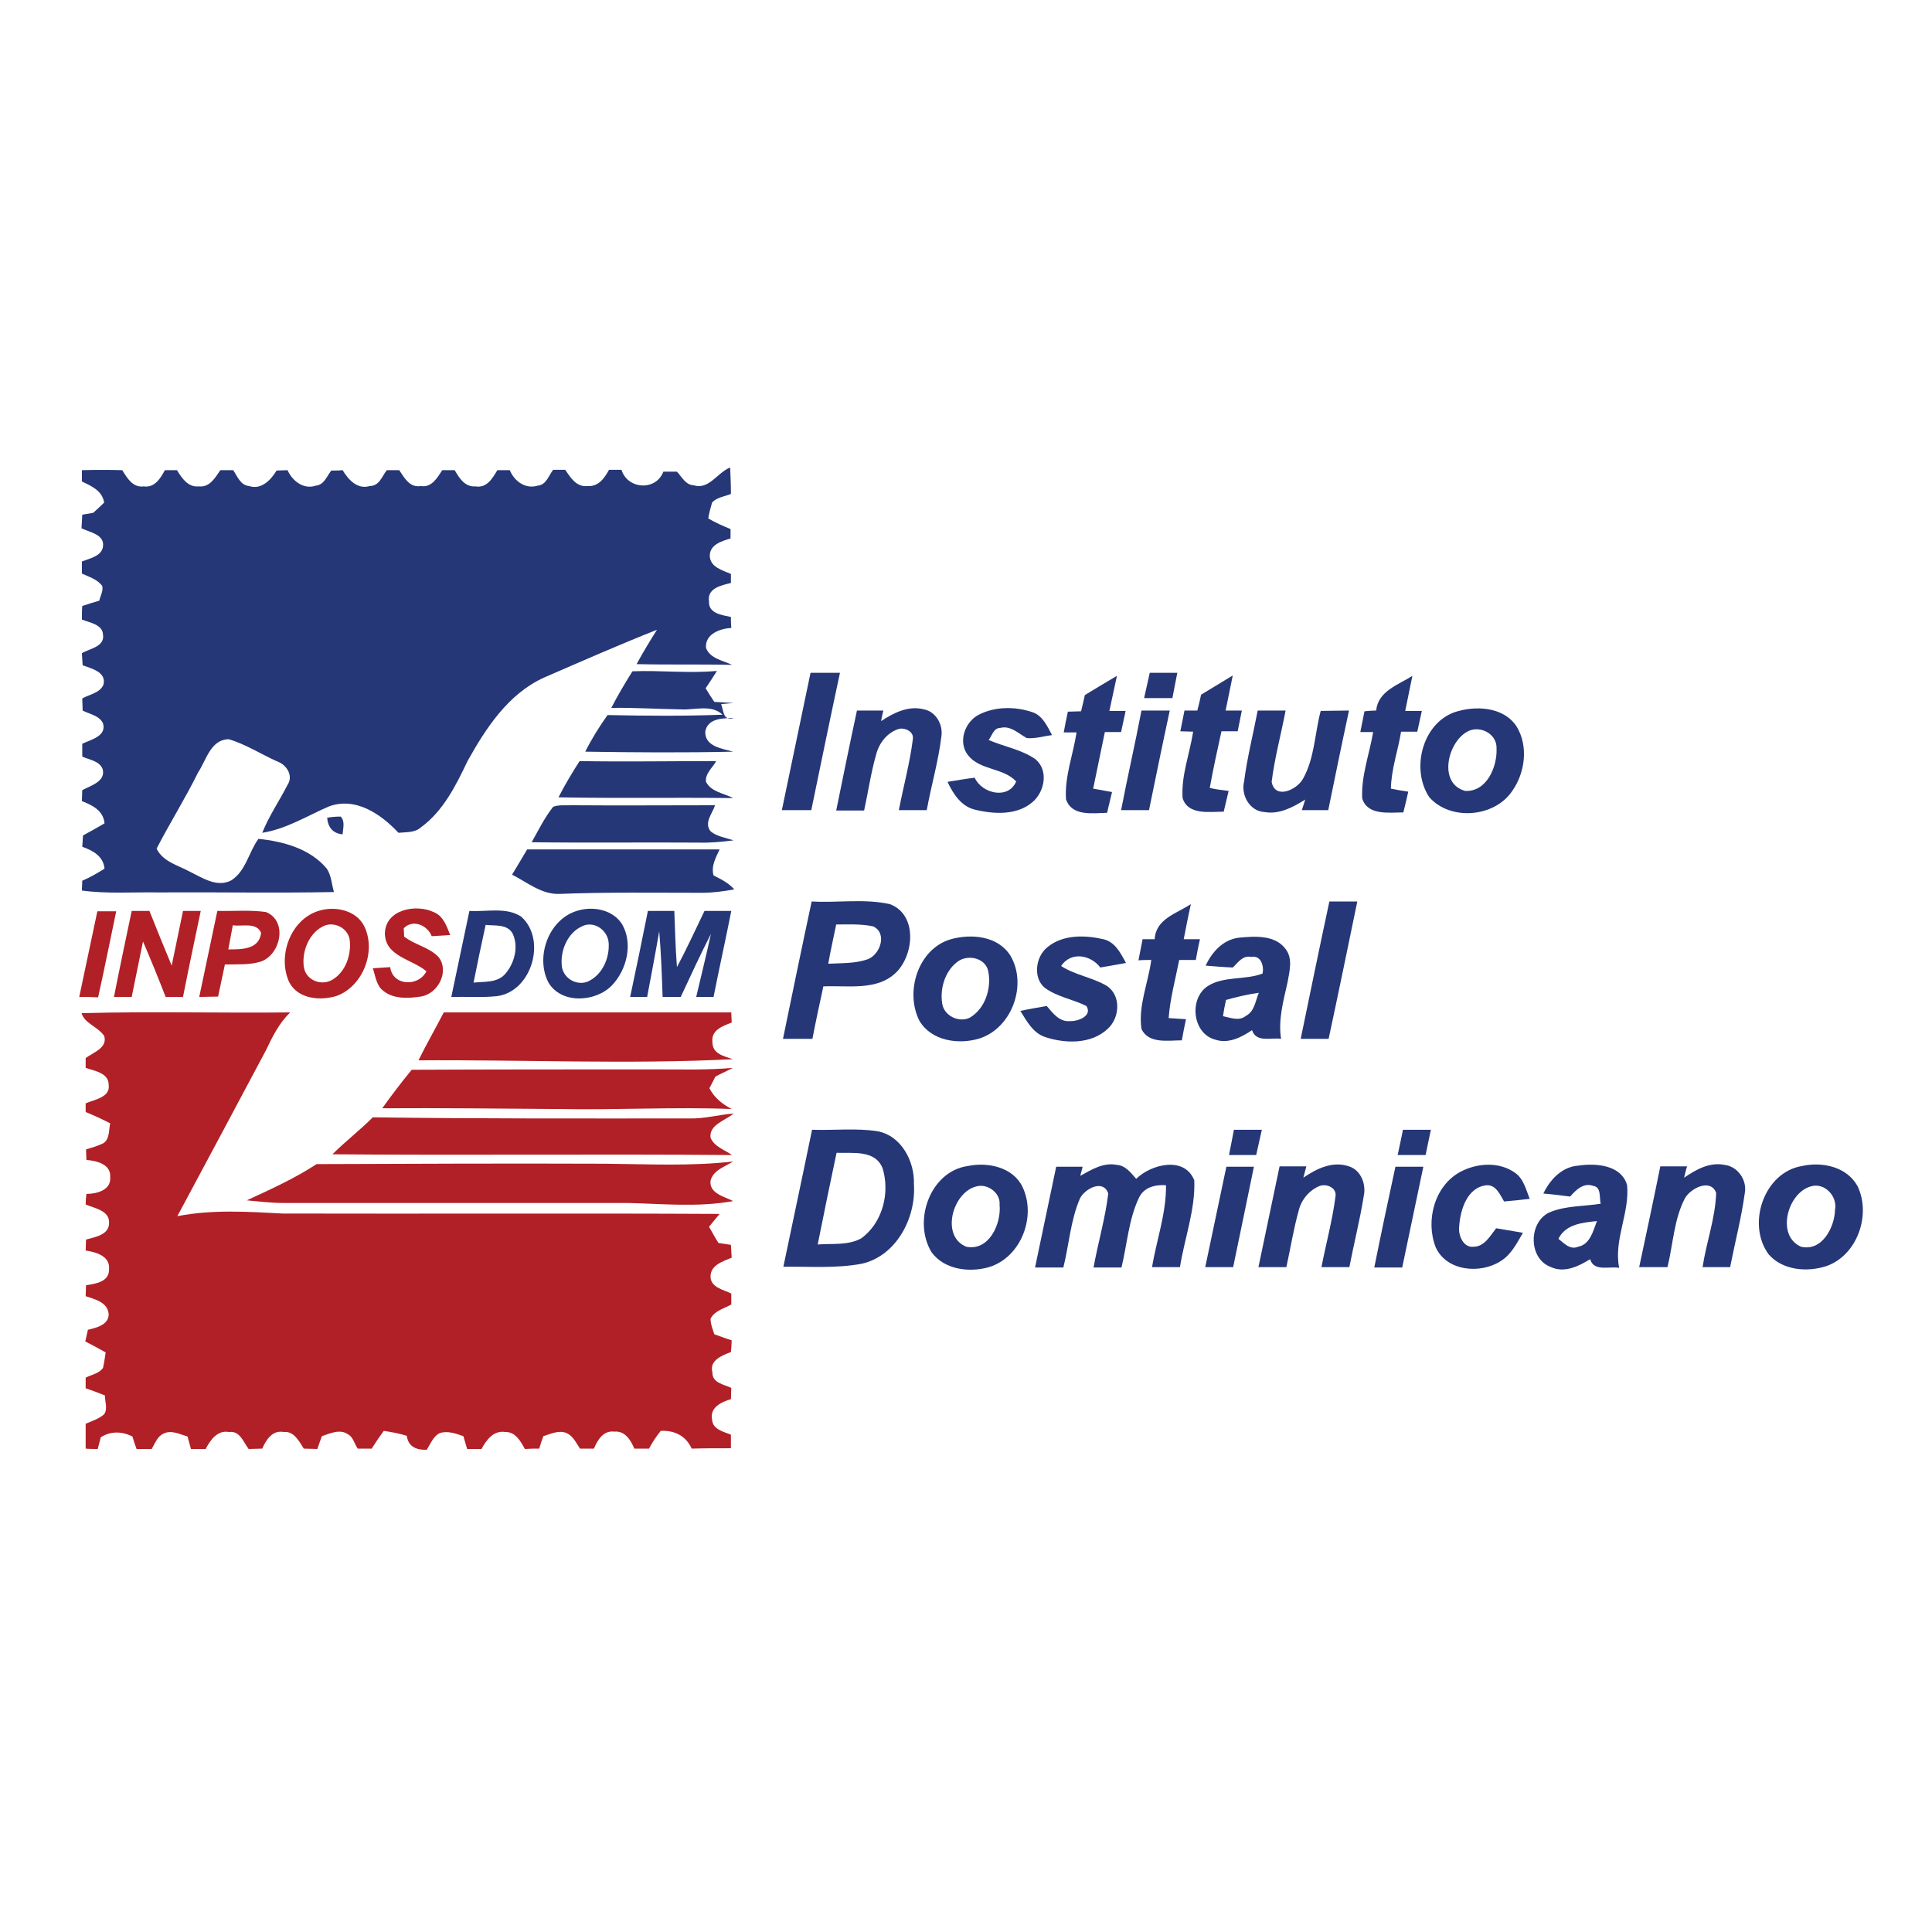 <?xml version="1.0" encoding="utf-8"?>
<!-- Generator: Adobe Illustrator 21.0.2, SVG Export Plug-In . SVG Version: 6.00 Build 0)  -->
<svg version="1.1" id="Layer_1" xmlns="http://www.w3.org/2000/svg" xmlns:xlink="http://www.w3.org/1999/xlink" x="0px" y="0px"
	 viewBox="0 0 512 512" style="enable-background:new 0 0 512 512;" xml:space="preserve">
<style type="text/css">
	.st0{fill:#FFFFFF;}
	.st1{fill:#263777;}
	.st2{fill:#B12026;}
</style>
<g id="Layer_1_1_">
	<g>
		<rect class="st0" width="512" height="512"/>
	</g>
</g>
<g id="Layer_2">
	<g id="_x23_002b7eff">
		<path class="st1" d="M21.7,124.6c3.6-0.1,7.1-0.1,10.7,0c1.3,2.1,2.8,4.7,5.7,4.3c2.9,0.4,4.4-2.1,5.6-4.3c0.8,0,2.4,0,3.2,0
			c1.3,2.1,2.9,4.6,5.8,4.3c2.9,0.3,4.3-2.3,5.7-4.3c1.1,0,2.3,0,3.4,0c1.1,1.6,1.9,4,4.2,4.2c3.2,1.1,5.8-1.6,7.3-4.1
			c1,0,1.9-0.1,2.9-0.1c1.3,2.9,4.3,5.2,7.5,4.1c2.2-0.2,2.9-2.5,4.1-4c1,0,2,0,3-0.1c1.5,2.5,3.9,5.2,7.2,4.2
			c2.5,0,3.2-2.5,4.5-4.2c0.8,0,2.5,0,3.3,0c1.4,2.1,2.8,4.7,5.7,4.2c2.9,0.5,4.4-2.2,5.7-4.2c0.8,0,2.4,0,3.3,0
			c1.2,2.1,2.7,4.5,5.5,4.3c3,0.5,4.5-2.1,5.8-4.3c1.1,0,2.2,0,3.3,0c1.2,2.9,4.1,5.1,7.4,4.1c2.3-0.2,2.9-2.7,4.1-4.2
			c1,0,2.1,0,3.2,0c1.4,2.1,3,4.7,6,4.3c2.8,0.2,4.4-2.1,5.6-4.3c0.8,0,2.5,0,3.3,0c1.6,5.2,9.1,5.7,11.1,0.5c1.2,0,2.4,0,3.6,0
			c1.3,1.4,2.3,3.5,4.4,3.6c4.1,1.3,6.3-3.4,9.7-4.7c0.1,2.3,0.2,4.6,0.2,7c-1.7,0.7-3.8,0.9-5,2.3c-0.4,1.4-0.8,2.8-1,4.2
			c1.9,1.1,3.9,2,5.9,2.8c0,0.6,0,1.9,0,2.5c-2.3,0.7-5.5,1.6-5.5,4.6c0.1,3,3.3,3.8,5.6,4.8c0,0.6,0,1.8,0,2.4
			c-2.5,0.6-6.4,1.4-5.8,4.9c-0.2,3.2,3.5,3.6,5.8,4.1c0,1,0,1.9,0.1,2.9c-3,0.2-7,1.6-6.7,5.3c1.1,2.9,4.5,3.3,6.9,4.5
			c-8.4-0.2-16.9,0-25.3-0.2c1.7-3.1,3.5-6.1,5.4-9.1c-10.1,4-20.1,8.4-30,12.7c-9.4,4.3-15.3,13.3-20.2,22.1
			c-3.1,6.5-6.4,13.2-12.4,17.6c-1.6,1.4-3.9,1.2-5.9,1.4c-4.6-4.9-11.3-9.6-18.4-7c-5.8,2.5-11.3,6-17.7,7
			c1.8-4.5,4.5-8.4,6.7-12.7c1.6-2.4-0.2-5.3-2.7-6.2c-4.3-1.9-8.4-4.6-12.9-5.9c-4.8,0.1-5.9,5.5-8.1,8.8
			c-3.4,6.9-7.5,13.4-11,20.2c1.7,3.5,5.7,4.4,8.8,6.1c3.3,1.6,7.2,4.3,11,2.3c3.9-2.5,4.6-7.5,7.2-11c6.6,0.7,13.7,2.6,18.1,7.9
			c1.2,1.8,1.3,4.1,1.9,6.2c-15.5,0.3-31.1,0-46.7,0.1c-6.7-0.1-13.5,0.4-20.1-0.5c0-0.7,0.1-2,0.1-2.6c2.1-0.9,4-2,5.9-3.2
			c-0.3-3.3-3.1-4.8-5.9-5.8c0.1-1,0.1-2,0.2-3c1.9-1,3.8-2.1,5.7-3.2c-0.3-3.4-3.2-4.8-6-5.9c0-0.7,0.1-2.2,0.1-2.9
			c2.2-1.2,6.3-2.3,5.4-5.6c-0.9-2.2-3.5-2.4-5.4-3.3c0-0.9,0-2.6,0-3.4c2.3-1.1,6.5-2,5.5-5.4c-1-2.1-3.5-2.4-5.4-3.4
			c0-1.1-0.1-2.1-0.1-3.2c1.9-1.1,4.6-1.4,5.6-3.6c0.9-3.4-3.1-4.3-5.5-5.2c-0.1-1.1-0.1-2.1-0.2-3.2c2-1.2,6.1-1.7,5.6-4.9
			c-0.1-2.7-3.5-3.2-5.6-4c0-1.2,0-2.4,0.1-3.6c1.5-0.5,3-1,4.5-1.4c0.3-1.3,1.1-2.6,0.8-3.9c-1.3-1.8-3.5-2.4-5.4-3.3
			c0-1.1,0-2.1,0-3.2c2-0.8,5.3-1.4,5.6-4c0.4-3.2-3.5-3.7-5.7-4.8c0.1-1.2,0.1-2.4,0.2-3.6c0.7-0.1,2.2-0.4,2.9-0.5
			c1-0.9,2-1.8,2.9-2.7c-0.5-3.2-3.4-4.4-5.9-5.6C21.7,127,21.7,125.4,21.7,124.6z"/>
		<path class="st1" d="M167.6,177.9c7.5-0.3,14.9,0.6,22.4-0.1c-1,1.6-2,3.1-3,4.6c0.7,1.2,1.5,2.4,2.3,3.6c1.7,0.1,3.4,0.2,5.1,0.3
			c-0.8,0.1-2.5,0.2-3.3,0.3c0.7,1.6,0.4,4.6,3.4,3.7c-2.8,0-7,0-7.6,3.6c-0.1,4,4.6,4.5,7.4,5.3c-13.1,0.3-26.1,0.2-39.2,0
			c1.7-3.4,3.7-6.6,5.9-9.7c10.2,0.2,20.3,0.3,30.5-0.1c-3-2.8-7.3-1.2-11-1.4c-6.2-0.1-12.3-0.5-18.5-0.4
			C163.7,184.3,165.6,181.1,167.6,177.9z"/>
		<path class="st1" d="M207.2,214.7c2.5-12.1,5.1-24.3,7.6-36.4c2.6,0,5.2,0,7.8,0c-2.6,12.1-5.1,24.3-7.6,36.4
			C212.4,214.7,209.8,214.7,207.2,214.7z"/>
		<path class="st1" d="M303.2,185c0.5-2.2,1-4.5,1.5-6.7c2.4,0,4.9,0,7.3,0c-0.4,2.2-0.9,4.4-1.3,6.7C308.2,185,305.7,185,303.2,185
			z"/>
		<path class="st1" d="M287.5,184.2c2.8-1.7,5.6-3.4,8.5-5.1c-0.7,3.1-1.3,6.2-2,9.3c1.4,0,2.9,0,4.3,0c-0.4,1.9-0.8,3.7-1.2,5.6
			c-1.4,0-2.9,0-4.3,0c-1,5-2.1,10-3.1,15c1.7,0.3,3.3,0.6,5,0.9c-0.4,1.8-0.9,3.6-1.3,5.5c-3.8,0.1-9.4,1-10.9-3.6
			c-0.4-6,1.9-11.8,2.8-17.7c-0.8,0-2.5,0-3.4,0c0.3-1.8,0.7-3.6,1.1-5.5c1.2,0,2.4-0.1,3.5-0.1
			C286.9,186.9,287.2,185.5,287.5,184.2z"/>
		<path class="st1" d="M318.3,184.1c2.8-1.7,5.6-3.4,8.4-5.1c-0.6,3.1-1.3,6.2-1.9,9.3c1.1,0,3.2,0,4.3,0c-0.4,1.8-0.7,3.7-1.1,5.5
			c-1.4,0-2.9,0-4.3,0c-1.1,5-2.2,10-3.1,15c1.6,0.4,3.3,0.6,5,0.8c-0.4,1.8-0.9,3.7-1.3,5.5c-3.7,0-9.5,1-10.9-3.6
			c-0.4-6,1.9-11.8,2.8-17.6c-0.8,0-2.5-0.1-3.4-0.1c0.4-1.8,0.7-3.7,1.1-5.5c0.9,0,2.6,0,3.4,0C317.7,186.9,318,185.5,318.3,184.1z
			"/>
		<path class="st1" d="M364.7,188.3c0.5-5.2,5.9-6.8,9.6-9.2c-0.6,3.1-1.3,6.2-1.9,9.3c1.1,0,3.3,0,4.4,0c-0.4,1.8-0.8,3.7-1.2,5.5
			c-1.4,0-2.9,0-4.3,0c-0.8,5-2.6,9.9-2.7,15.1c1.5,0.3,3.1,0.6,4.6,0.8c-0.4,1.8-0.8,3.6-1.3,5.5c-3.7,0-9.5,0.9-10.9-3.7
			c-0.3-6,1.9-11.7,2.9-17.6c-0.8,0-2.6,0-3.4,0c0.4-1.8,0.7-3.7,1.1-5.5C362.3,188.4,363.9,188.3,364.7,188.3z"/>
		<path class="st1" d="M227.1,188.3c2.3,0,4.7,0,7,0c-0.2,0.7-0.5,2.1-0.6,2.8c3.3-2.2,7.3-4.2,11.4-3.1c3.1,0.6,5,4,4.6,7
			c-0.8,6.7-2.7,13.1-3.9,19.7c-2.5,0-4.9,0-7.4,0c1.2-6.2,2.9-12.4,3.7-18.7c0.4-2-1.8-3.1-3.4-2.9c-3.2,0.8-5.5,3.7-6.3,6.8
			c-1.4,4.9-2.1,9.9-3.2,14.9c-2.5,0-4.9,0-7.4,0C223.4,206,225.2,197.1,227.1,188.3z"/>
		<path class="st1" d="M259.4,189.4c4.3-2.2,9.6-2.2,14.1-0.7c2.8,0.9,4,3.7,5.3,6.1c-2.2,0.3-4.5,1-6.7,0.8c-2.2-1.2-4.3-3.4-7-2.7
			c-1.8,0-2.2,2.1-3.1,3.2c4.1,1.8,8.7,2.5,12.4,5.1c3.5,2.9,2.5,8.5-0.7,11.3c-4.1,3.6-10.2,3.3-15.2,2.1c-3.7-0.8-5.9-4.2-7.4-7.4
			c2.4-0.4,4.8-0.8,7.2-1.1c1.9,4.2,8.9,5.9,11,1c-3.4-3.7-9.6-2.9-12.8-7C253.8,196.6,255.7,191.3,259.4,189.4z"/>
		<path class="st1" d="M302.5,188.3c2.5,0,5,0,7.5,0c-1.9,8.8-3.7,17.6-5.5,26.4c-2.5,0-4.9,0-7.4,0
			C298.8,205.9,300.8,197.2,302.5,188.3z"/>
		<path class="st1" d="M333.3,188.3c2.5,0,4.9,0,7.4,0c-1.2,6.3-2.9,12.5-3.7,18.9c0.9,4.8,6.7,2.1,8.3-0.8c3.1-5.5,3.1-12,4.7-18
			c2.5,0,5-0.1,7.5-0.1c-1.9,8.8-3.7,17.6-5.5,26.4c-2.3,0-4.7,0-7,0c0.2-0.7,0.7-2.1,0.9-2.8c-3.2,2-6.9,4-10.8,3.3
			c-3.9-0.2-6.3-4.5-5.4-8.1C330.5,200.8,332.1,194.6,333.3,188.3z"/>
		<path class="st1" d="M385.3,188.8c5.5-1.9,13.1-1.6,16.6,3.7c3.2,5.2,2.3,12.3-1.2,17.2c-4.7,6.9-16.3,7.9-21.9,1.6
			C373.9,204,376.8,192,385.3,188.8 M388.5,194.1c-5,3.1-7.3,13.6-0.2,15.5c5.7,0.3,8.5-6.4,8.3-11.2
			C396.8,194.3,391.8,191.9,388.5,194.1z"/>
		<path class="st1" d="M148,211.3c1.7-3.3,3.6-6.5,5.6-9.6c12.1,0.2,24.2,0,36.2,0c-0.9,1.7-3,3.3-2.7,5.5c1.4,2.7,4.7,3,7.2,4.3
			C178.9,211.3,163.4,211.6,148,211.3z"/>
		<path class="st1" d="M146.6,213.8c1.6-0.6,3.4-0.3,5-0.4c12.6,0.1,25.3,0,37.9,0c-0.7,2.2-3,4.6-1.2,6.9c1.7,1.4,4,1.7,6.1,2.4
			c-3.1,0.4-6.2,0.7-9.4,0.6c-14.7-0.1-29.4,0.1-44.1-0.1C142.7,220,144.3,216.7,146.6,213.8z"/>
		<path class="st1" d="M86.7,216.7c1.2-0.2,2.4-0.3,3.6-0.3c1.2,1.3,0.6,3.1,0.5,4.7C88.2,220.9,86.9,219.2,86.7,216.7z"/>
		<path class="st1" d="M139.7,225.1c17,0,34,0,51,0c-1,2.2-2.3,4.4-1.6,6.9c2,1,4,2,5.5,3.7c-2.8,0.5-5.7,0.9-8.6,0.9
			c-12.6,0-25.3-0.2-37.9,0.3c-4.7,0.1-8.4-3.1-12.4-5.1C137.1,229.5,138.4,227.3,139.7,225.1z"/>
		<path class="st1" d="M352.3,238.9c2.5,0,4.9,0,7.4,0c-2.5,12.1-5,24.3-7.6,36.4c-2.5,0-4.9,0-7.4,0
			C347.2,263.2,349.7,251,352.3,238.9z"/>
		<path class="st1" d="M215.1,238.9c6.9,0.4,13.9-0.8,20.7,0.7c7.3,2.7,6.5,13.2,1.8,18c-5.1,5.1-12.9,3.5-19.4,3.8
			c-1,4.6-2,9.2-2.9,13.9c-2.6,0-5.2,0-7.8,0C210,263.2,212.5,251,215.1,238.9 M221.6,245c-0.7,3.5-1.5,6.9-2.1,10.4
			c3.5-0.2,7.1,0,10.5-1.2c3.3-1.3,5.2-6.9,1.4-8.7C228.1,244.8,224.8,245,221.6,245z"/>
		<path class="st1" d="M153.2,241.3c4.1-1.2,9.3-0.2,11.7,3.7c2.9,5.1,1.2,12-2.7,16.1c-4.3,4.5-13.5,5.1-16.9-0.8
			C141.8,253.4,145.5,243.4,153.2,241.3 M154.2,245.5c-3.9,1.8-5.8,6.6-5.3,10.7c0.5,3.1,3.8,5,6.7,4c4-1.7,6-6.3,5.7-10.4
			C161,246.4,157.3,243.9,154.2,245.5z"/>
		<path class="st1" d="M306,248.9c0.3-5.4,5.8-6.8,9.6-9.3c-0.7,3.1-1.3,6.2-1.9,9.3c1.1,0,3.2,0,4.3,0c-0.4,1.8-0.8,3.7-1.1,5.5
			c-1.5,0-2.9,0-4.4,0c-1,5.1-2.4,10.2-2.8,15.4c1.5,0.1,3.1,0.2,4.6,0.3c-0.4,1.9-0.8,3.8-1.1,5.6c-3.6,0-8.8,1-10.7-3
			c-0.9-6.2,1.8-12.2,2.6-18.3c-0.8,0-2.5,0-3.4,0.1c0.4-1.9,0.7-3.7,1.1-5.6C303.8,248.9,304.9,248.9,306,248.9z"/>
		<path class="st1" d="M119.6,264.2c1.6-7.6,3.2-15.2,4.8-22.8c4.5,0.3,9.7-1.1,13.7,1.5c6.9,6.1,2.8,20-6.5,21.1
			C127.7,264.4,123.6,264.1,119.6,264.2 M128.7,245.1c-1.1,5.1-2.2,10.2-3.2,15.3c2.8-0.3,6.2,0.1,8.3-2.2c2.5-2.8,3.7-7.2,2.1-10.7
			C134.5,244.8,131.2,245.4,128.7,245.1z"/>
		<path class="st1" d="M171.7,241.4c2.3,0,4.7,0,7,0c0.2,5,0.3,9.9,0.7,14.9c2.6-4.9,4.9-9.9,7.3-14.9c2.4,0,4.7,0,7.1,0
			c-1.5,7.6-3.2,15.2-4.7,22.8c-1.5,0-3.1,0-4.6,0c1.3-5.6,2.7-11.1,3.9-16.7c-2.8,5.5-5.4,11.1-8,16.7c-1.6,0-3.2,0-4.8,0
			c-0.2-5.8-0.4-11.6-0.9-17.4c-1,5.8-2.1,11.6-3.2,17.4c-1.5,0-3,0-4.5,0C168.6,256.6,170.2,249,171.7,241.4z"/>
		<path class="st1" d="M252,248.9c5.4-1.5,12.5-0.9,15.8,4.4c4.5,7.7,0.4,19.1-8.2,21.9c-5.5,1.7-12.7,0.7-15.9-4.6
			C239.7,262.9,243.3,251.4,252,248.9 M254.3,254.5c-3.7,2.3-5.3,7.3-4.6,11.5c0.5,3.2,4.4,5.1,7.3,3.7c4.1-2.4,5.8-7.8,4.9-12.3
			C261.2,254,257,253,254.3,254.5z"/>
		<path class="st1" d="M277.6,251c4.1-3.4,10-3.2,14.8-2.1c3.1,0.7,4.6,3.7,6,6.3c-2.3,0.4-4.6,0.8-6.8,1.2
			c-2.6-3.4-7.8-4.3-10.4-0.4c3.7,2.4,8.2,3,12,5.2c4,2.5,3.6,8.6,0.3,11.5c-4.3,4-11,3.9-16.3,2.2c-3.4-1-5.1-4.3-6.8-7
			c2.3-0.5,4.7-0.9,7-1.3c1.6,1.9,3.4,4.3,6.2,4c2.1,0.1,6-1.4,4.3-4c-3.6-1.8-7.7-2.4-11-4.8C273.7,259.2,274.4,253.5,277.6,251z"
			/>
		<path class="st1" d="M319.5,255.9c1.7-3.6,4.6-6.9,8.8-7.4c4.2-0.4,9.6-0.8,12.4,3c2,2.6,1,6,0.5,8.9c-1.1,4.9-2.5,9.9-1.7,14.9
			c-2.6-0.4-6.6,1.1-7.7-2.3c-2.8,1.9-6.3,3.7-9.8,2.5c-6-1.6-7-10.9-1.9-14.2c4.3-2.7,9.8-1.5,14.5-3.3c0.4-2-0.4-4.9-3-4.4
			c-2.3-0.5-3.5,1.5-4.9,2.8C324.3,256.3,321.9,256.1,319.5,255.9 M324.9,265c-0.3,1.4-0.6,2.9-0.8,4.3c2,0.4,4.3,1.4,6.1-0.1
			c2.3-1.2,2.5-4,3.4-6.1C330.7,263.5,327.7,264.2,324.9,265z"/>
		<path class="st1" d="M215.2,299.4c5.8,0.2,11.7-0.5,17.4,0.4c6.3,1.2,9.8,8,9.6,14c0.6,8.9-4.6,19-13.8,21.1
			c-6.9,1.3-13.9,0.7-20.8,0.8C210.1,323.7,212.7,311.6,215.2,299.4 M221.7,305.5c-1.7,8.1-3.4,16.2-5,24.3c3.8-0.3,8,0.3,11.5-1.6
			c5.7-4.1,7.7-12.1,5.7-18.6C231.9,304.6,225.9,305.7,221.7,305.5z"/>
		<path class="st1" d="M325.7,306.1c0.4-2.2,0.9-4.4,1.3-6.7c2.5,0,5,0,7.4,0c-0.5,2.2-1,4.4-1.5,6.7
			C330.5,306.1,328.1,306.1,325.7,306.1z"/>
		<path class="st1" d="M371.8,299.4c2.5,0,4.9,0,7.4,0c-0.5,2.2-0.9,4.4-1.4,6.7c-2.5,0-4.9,0-7.4,0
			C370.9,303.9,371.3,301.7,371.8,299.4z"/>
		<path class="st1" d="M256.5,309c5.3-1.1,12,0.3,14.5,5.6c3.7,7.8-0.4,18.6-8.9,21.2c-5.2,1.5-11.8,0.7-15.2-3.9
			C241.8,323.6,246.5,310.4,256.5,309 M258.8,314.4c-6.4,1.5-9.6,13.3-2.7,16c6,1.2,9.3-6.1,8.8-11.1
			C265.2,316.2,261.8,313.6,258.8,314.4z"/>
		<path class="st1" d="M286.3,311.6c2.9-1.6,6.1-3.6,9.6-2.9c2.3,0.1,3.8,2.1,5.2,3.7c4-3.9,12.8-6.1,15.4,0.4
			c0.3,7.8-2.6,15.4-3.8,23c-2.5,0-4.9,0-7.4,0c1.2-7.2,3.8-14.3,3.7-21.7c-2.8-0.2-5.9,0.5-7.2,3.4c-2.7,5.7-3.1,12.3-4.6,18.4
			c-2.5,0-4.9,0-7.4,0c1.2-6.6,3.1-13,3.9-19.6c-1.3-3.9-6.2-1.3-7.5,1.3c-2.5,5.8-2.9,12.3-4.4,18.3c-2.5,0-5,0-7.5,0
			c1.9-8.9,3.7-17.8,5.6-26.7c2.3,0,4.6,0,7,0C286.8,309.8,286.4,311,286.3,311.6z"/>
		<path class="st1" d="M345.4,312.1c3.5-2.4,7.8-4.5,12.1-3c3.2,1,4.6,4.8,3.9,7.9c-1,6.3-2.6,12.5-3.8,18.8c-2.5,0-5,0-7.4,0
			c1.2-6.2,2.9-12.4,3.7-18.6c0.5-2.4-2.3-3.6-4.2-2.9c-2.7,1.1-4.8,3.6-5.5,6.4c-1.4,5-2.2,10.1-3.3,15.1c-2.5,0-5,0-7.4,0
			c1.9-8.9,3.7-17.8,5.6-26.7c2.4,0,4.7,0,7.1,0C346,309.9,345.6,311.4,345.4,312.1z"/>
		<path class="st1" d="M387.1,310.5c4.4-2.3,10.2-2.7,14.4,0.3c2.3,1.6,2.9,4.5,3.9,6.9c-2.3,0.3-4.6,0.5-6.8,0.7
			c-1.1-1.8-2.1-4.4-4.6-4.3c-5.2,0.5-7,6.5-7.3,10.9c-0.3,2.4,1.1,5.7,3.8,5.4c2.9,0,4.4-2.9,6-4.9c2.4,0.4,4.7,0.8,7.1,1.2
			c-1.6,2.7-3.1,5.8-5.9,7.5c-5.4,3.5-14.3,2.7-17.2-3.6C377.7,323.6,380.1,314.2,387.1,310.5z"/>
		<path class="st1" d="M409,316.3c1.8-3.7,4.9-7.1,9.3-7.4c4.6-0.7,11.4-0.2,12.9,5.2c0.7,7.4-3.6,14.5-2.1,21.9
			c-2.6-0.5-6.7,1.1-7.7-2.3c-3.1,1.9-6.9,3.8-10.6,2c-6-2.4-5.7-12.4,0.3-14.6c4.2-1.6,8.7-1.4,13.1-2.1c-0.4-1.5,0.2-4.4-1.9-4.7
			c-2.6-1-4.6,1-6.2,2.8C413.8,316.8,411.4,316.5,409,316.3 M413,328.3c1.5,1.2,3.1,3,5.2,2.1c3.2-0.6,4-4.2,5-6.8
			C419.4,324,414.9,324.4,413,328.3z"/>
		<path class="st1" d="M446.3,312.1c3.1-2.1,6.7-4.2,10.7-3.4c3.5,0.4,6,4,5.4,7.4c-0.9,6.6-2.6,13.1-3.9,19.7c-2.5,0-4.9,0-7.3,0
			c1-6.6,3.4-13,3.6-19.7c-1.5-3.9-6.8-1.2-8.3,1.5c-2.9,5.6-3.1,12.1-4.6,18.2c-2.5,0-5,0-7.5,0c1.9-8.9,3.8-17.8,5.6-26.7
			c2.4,0,4.7,0,7.1,0C446.8,309.9,446.5,311.4,446.3,312.1z"/>
		<path class="st1" d="M477.6,309c5.3-1.2,11.9,0.2,14.7,5.4c3.6,7.6-0.1,18.2-8.2,21.1c-5.1,1.7-11.7,1.2-15.4-3.1
			C462.8,324.4,467.5,310.6,477.6,309 M479.9,314.4c-6.2,1.7-9.3,13.1-2.6,16c5.6,1.3,8.9-5.2,9-9.8
			C487,317,483.5,313.3,479.9,314.4z"/>
		<path class="st1" d="M325,309.2c2.4,0,4.9,0,7.3,0c-1.8,8.9-3.7,17.8-5.5,26.6c-2.5,0-5,0-7.4,0
			C321.3,326.9,323.1,318.1,325,309.2z"/>
		<path class="st1" d="M369.8,309.2c2.5,0,4.9,0,7.4,0c-1.9,8.9-3.7,17.8-5.6,26.7c-2.5,0-4.9,0-7.4,0
			C366,326.9,367.9,318,369.8,309.2z"/>
	</g>
	<g id="_x23_b01b24ff">
		<path class="st2" d="M84.4,241.4c4.4-1.4,10.1-0.2,12.2,4.2c3.1,6.6-0.4,15.7-7.3,18.3c-4.4,1.4-10.4,0.9-12.7-3.7
			C73.5,253.3,77,243.7,84.4,241.4 M85.4,245.6c-3.6,1.9-5.4,6.6-4.9,10.5c0.4,3.5,4.3,5.2,7.3,3.7c3.7-2,5.3-6.6,4.9-10.5
			C92.4,245.9,88.3,243.9,85.4,245.6z"/>
		<path class="st2" d="M102,247.3c0.2-6.3,8.2-7.8,12.9-5.6c2.6,1,3.5,3.8,4.4,6.1c-1.6,0.1-3.2,0.2-4.9,0.3c-1.1-2.9-5-4.6-7.4-2.1
			c0,0.5,0.1,1.6,0.1,2.2c2.8,2.2,6.6,2.8,9.1,5.4c3,3.8-0.1,9.8-4.7,10.5c-3.3,0.5-7.2,0.7-9.9-1.5c-1.9-1.4-2.1-4-2.8-6
			c1.5-0.1,3.1-0.2,4.6-0.3c0.7,5.1,7.6,5.2,9.6,1.1C109.3,254.2,102,253.5,102,247.3z"/>
		<path class="st2" d="M21,264.2c1.6-7.6,3.2-15.2,4.8-22.7c1.6,0,3.3,0,5,0c-1.6,7.6-3.1,15.2-4.8,22.8
			C24.3,264.2,22.7,264.2,21,264.2z"/>
		<path class="st2" d="M34.9,241.4c1.6,0,3.1,0,4.7,0c1.9,4.8,3.9,9.7,5.9,14.5c1-4.8,2-9.6,3-14.5c1.6,0,3.1,0,4.7,0
			c-1.6,7.6-3.2,15.2-4.7,22.8c-1.5,0-3.1,0-4.6,0c-1.9-4.9-3.9-9.8-6-14.7c-1,4.9-2,9.8-3,14.7c-1.6,0-3.1,0-4.7,0
			C31.7,256.6,33.3,249,34.9,241.4z"/>
		<path class="st2" d="M57.6,241.4c4.3,0.1,8.7-0.3,12.9,0.3c5.8,2.4,3.9,11.2-1.3,13.1c-3.1,1-6.4,0.7-9.6,0.8
			c-0.6,2.8-1.2,5.7-1.8,8.5c-1.7,0-3.3,0.1-5,0.1C54.4,256.6,56,249,57.6,241.4 M61.7,245.2c-0.4,2.1-0.8,4.3-1.2,6.4
			c3.4,0,8.2,0.1,8.7-4.4C67.9,244.3,64.2,245.6,61.7,245.2z"/>
		<path class="st2" d="M21.6,268.5c18.4-0.5,36.9,0,55.3-0.2c-2.9,2.8-4.7,6.4-6.4,10c-7.8,14.7-15.7,29.4-23.5,44
			c9.2-1.8,18.6-1.2,27.9-0.7c38.6,0.1,77.2-0.1,115.8,0.1c-0.9,1.1-1.9,2.3-2.8,3.4c0.8,1.4,1.6,2.9,2.5,4.3
			c0.8,0.1,2.5,0.4,3.3,0.5c0.1,1.1,0.1,2.3,0.2,3.4c-2.3,1-5.6,1.9-5.6,5c0,2.9,3.5,3.5,5.5,4.5c0,0.7,0,2.2,0,2.9
			c-1.9,1.1-4.4,1.6-5.5,3.8c0,1.4,0.6,2.8,1,4.1c1.5,0.5,3,1.1,4.6,1.6c0,0.8-0.1,2.3-0.2,3.1c-2.3,0.9-5.8,2.2-4.9,5.4
			c-0.1,2.8,3.1,3.2,5,4.1c0,1-0.1,2-0.1,3c-2.5,0.7-5.6,2.2-5,5.3c0.1,2.7,3,3.3,5,4.1c0,1.2,0,2.4,0,3.6c-3.5,0-7,0-10.4,0.1
			c-1.5-3.4-4.6-4.9-8.2-4.7c-1.2,1.5-2.2,3-3.1,4.7c-1.3,0-2.6,0-3.9,0c-0.9-2.2-2.5-4.8-5.3-4.5c-2.9-0.4-4.5,2.3-5.4,4.5
			c-1.2,0-2.5,0-3.7,0c-1-1.5-1.8-3.3-3.5-4.1c-2.1-0.9-4.2,0.2-6.2,0.8c-0.4,1.1-0.8,2.2-1.1,3.3c-1.3,0-2.5,0-3.8,0.1
			c-1.1-2-2.5-4.6-5.2-4.5c-3.1-0.5-5,2.1-6.3,4.5c-1.3,0-2.6,0-3.8,0c-0.3-1.1-0.7-2.3-1-3.4c-2-0.7-4.2-1.5-6.3-0.8
			c-1.7,0.9-2.4,2.8-3.4,4.4c-2.6,0.1-4.9-0.7-5.3-3.7c-2-0.6-4-1-6.1-1.3c-1.1,1.5-2.2,3.1-3.2,4.7c-1.2,0-2.5,0-3.7,0
			c-0.9-1.3-1.2-3.1-2.6-3.8c-2.1-1.5-4.8-0.2-6.9,0.5c-0.4,1.1-0.8,2.2-1.2,3.4c-1.2,0-2.4-0.1-3.6-0.1c-1.2-1.9-2.6-4.7-5.3-4.4
			c-3-0.6-4.7,2.1-5.7,4.4c-1.2,0-2.4,0.1-3.6,0.1c-1.4-1.8-2.3-4.9-5.2-4.5c-3.1-0.6-5,2.2-6.2,4.5c-1.3,0-2.6,0-3.9,0
			c-0.3-1.1-0.6-2.2-0.9-3.3c-2-0.6-4.3-1.8-6.3-0.8c-1.7,0.7-2.3,2.6-3.2,4.1c-1.3,0-2.6,0-4,0c-0.4-1.1-0.8-2.2-1.1-3.3
			c-2.7-1.4-5.8-1.5-8.4,0.2c-0.2,0.8-0.6,2.3-0.8,3.1c-0.8,0-2.4,0-3.2-0.1c0-2.2,0-4.4,0-6.6c1.7-0.7,3.5-1.3,4.9-2.5
			c1-1.5,0.2-3.3,0.2-5c-1.7-0.7-3.4-1.3-5.1-1.9c0-0.7,0-2.1,0-2.8c1.5-0.8,3.6-1.1,4.6-2.6c0.3-1.3,0.5-2.7,0.7-4.1
			c-1.8-1-3.6-2-5.4-2.9c0.2-1,0.5-2.1,0.7-3.1c2.2-0.5,5.5-1.3,5.5-4.1c-0.2-3.2-3.7-4-6.1-4.8c0-0.7,0.1-2.2,0.1-2.9
			c2.6-0.4,6.2-0.9,6.1-4.3c0.3-3.5-3.6-4.5-6.2-4.9c0-0.7,0.1-2.2,0.1-2.9c2.4-0.7,6.1-1.2,6.1-4.4c0.2-3.3-3.9-3.9-6.2-4.9
			c0-0.7,0.1-2.1,0.2-2.8c2.7,0,6.6-1,6.3-4.4c0.3-3.5-3.7-4.4-6.3-4.6c0-0.7-0.1-2.1-0.1-2.8c1.6-0.5,3.2-0.9,4.7-1.7
			c1.6-1.2,1.3-3.4,1.7-5.2c-2.1-1.1-4.3-2.1-6.5-3c0-0.6,0-1.7,0-2.3c2.3-1,6.6-1.6,6.1-4.9c0-3.2-3.8-3.7-6.1-4.5c0-0.7,0-2,0-2.6
			c2-1.5,5.9-2.7,4.9-5.9C25.7,271.9,22.5,271.3,21.6,268.5z"/>
		<path class="st2" d="M117.6,268.3c25.4,0,50.8,0,76.2,0c0,0.7,0.1,2,0.1,2.7c-2.4,0.9-5.5,2-5.1,5.2c0,3.1,3.1,3.7,5.4,4.5
			c-27.7,1.4-55.5,0.1-83.3,0.3C113,276.7,115.4,272.6,117.6,268.3z"/>
		<path class="st2" d="M173.8,283.4c6.8,0,13.6,0.2,20.4-0.4c-1.5,0.8-3.1,1.5-4.6,2.3c-0.5,1-1.1,2.1-1.6,3.1
			c1.3,2.5,3.4,4.2,5.9,5.5c-15.2-0.6-30.5,0.3-45.7,0c-15.6-0.1-31.3-0.3-46.9-0.2c2.5-3.5,5.1-6.9,7.8-10.2
			C130.7,283.4,152.3,283.4,173.8,283.4z"/>
		<path class="st2" d="M182.8,296.4c3.9,0.1,7.7-1,11.6-1.3c-2.2,1.9-6.5,2.9-6.1,6.4c1,2.4,3.7,3.2,5.7,4.6
			c-35.3-0.3-70.6,0.1-105.9-0.2c3.4-3.4,7.3-6.4,10.7-9.8C126.8,296.5,154.8,296.4,182.8,296.4z"/>
		<path class="st2" d="M160.6,308.4c11.2,0.1,22.5,0.7,33.7-0.6c-2.2,1.4-5.3,2.3-6,5.1c-0.4,3.4,3.7,4.2,6,5.4
			c-9.3,1.7-18.8,0.7-28.1,0.5c-30.4,0-60.8,0-91.2,0c-3.2,0-6.4-0.4-9.6-0.7c6.3-2.9,12.7-5.8,18.5-9.6
			C109.4,308.4,135,308.3,160.6,308.4z"/>
	</g>
</g>
</svg>

